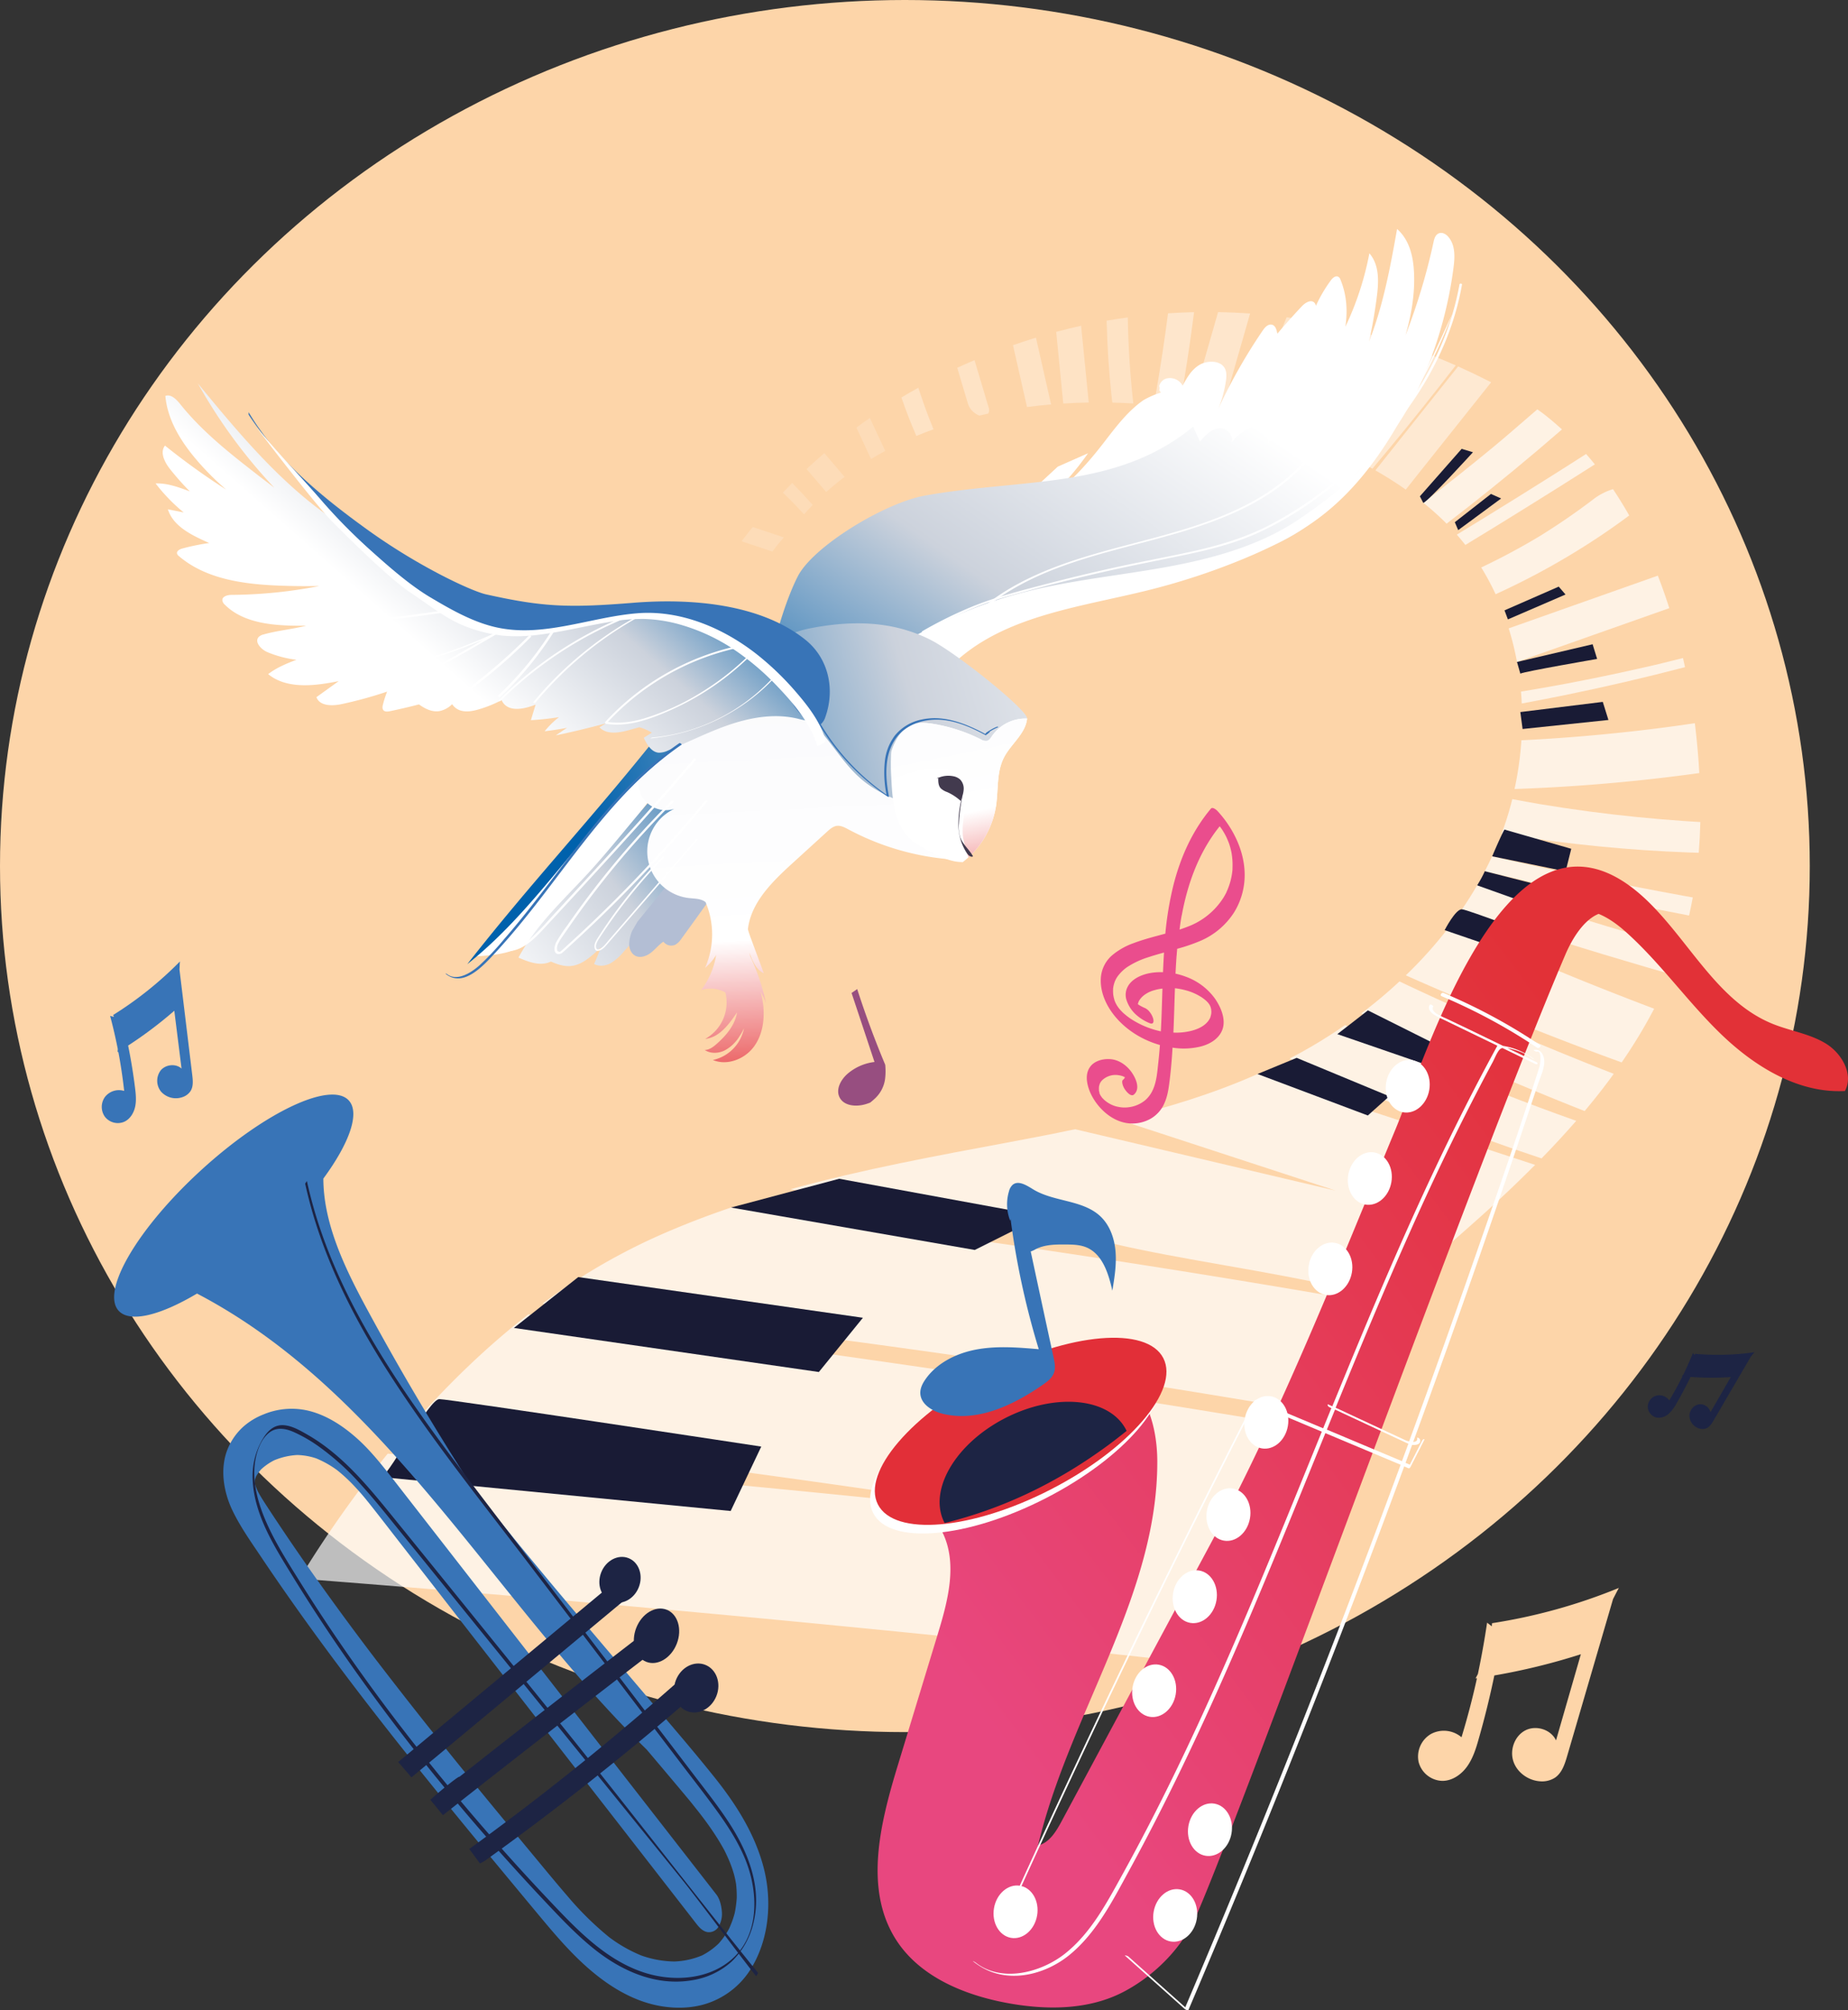 <?xml version="1.0" encoding="UTF-8"?> <svg xmlns="http://www.w3.org/2000/svg" xmlns:xlink="http://www.w3.org/1999/xlink" viewBox="0 0 966.9 1051.4"><rect x="0" y="0" width="966.9" height="1051.4" fill="#333333" stroke="none"/> <defs> <style>.cls-1{fill:#fdd5a9;}.cls-2{opacity:0.68;}.cls-3,.cls-4,.cls-5,.cls-6,.cls-7{fill:#fff;}.cls-4{opacity:0.7;}.cls-5{opacity:0.6;}.cls-6{opacity:0.47;}.cls-7{opacity:0.26;}.cls-8{fill:#191b35;}.cls-9{fill:url(#linear-gradient);}.cls-10{fill:url(#linear-gradient-2);}.cls-11{fill:#b3bed4;}.cls-12{fill:url(#linear-gradient-3);}.cls-13{fill:url(#linear-gradient-4);}.cls-14{fill:url(#linear-gradient-5);}.cls-15{fill:url(#linear-gradient-6);}.cls-16{fill:#3874b7;}.cls-17{fill:#423a4e;}.cls-18{fill:#1d2444;}.cls-19{fill:url(#linear-gradient-7);}.cls-20{fill:#e22f38;}.cls-21{fill:#ea4d8d;}.cls-22{fill:#974e80;}</style> <linearGradient id="linear-gradient" x1="433.98" y1="447.8" x2="641.69" y2="223.47" gradientTransform="translate(-49.17 64.98) rotate(-8.13)" gradientUnits="userSpaceOnUse"> <stop offset="0" stop-color="#0061ac"></stop> <stop offset="0.52" stop-color="#ccd2dc"></stop> <stop offset="1" stop-color="#fff"></stop> </linearGradient> <linearGradient id="linear-gradient-2" x1="391.75" y1="401.94" x2="238.04" y2="490.57" xlink:href="#linear-gradient"></linearGradient> <linearGradient id="linear-gradient-3" x1="401.7" y1="550.47" x2="419.7" y2="353.84" gradientTransform="translate(-49.17 64.98) rotate(-8.13)" gradientUnits="userSpaceOnUse"> <stop offset="0" stop-color="#ec6a6b"></stop> <stop offset="0.32" stop-color="#fff"></stop> <stop offset="1" stop-color="#fafafc"></stop> </linearGradient> <linearGradient id="linear-gradient-4" x1="300.26" y1="406.06" x2="645.05" y2="358.98" xlink:href="#linear-gradient"></linearGradient> <linearGradient id="linear-gradient-5" x1="504.21" y1="483" x2="495.21" y2="332.07" gradientTransform="translate(-49.17 64.98) rotate(-8.13)" gradientUnits="userSpaceOnUse"> <stop offset="0" stop-color="#ec6a6b"></stop> <stop offset="0.32" stop-color="#fff"></stop> <stop offset="1" stop-color="#fafafc"></stop> </linearGradient> <linearGradient id="linear-gradient-6" x1="344.36" y1="204.88" x2="225.96" y2="305.97" xlink:href="#linear-gradient"></linearGradient> <linearGradient id="linear-gradient-7" x1="883.86" y1="611.07" x2="508.66" y2="891.14" gradientUnits="userSpaceOnUse"> <stop offset="0" stop-color="#e23137"></stop> <stop offset="1" stop-color="#e8477f"></stop> </linearGradient> </defs> <g id="Слой_2" data-name="Слой 2"> <g id="Layer_12" data-name="Layer 12"> <ellipse class="cls-1" cx="473.45" cy="452.94" rx="473.45" ry="452.94"></ellipse> </g> <g id="муз"> <g id="Layer_121" data-name="Layer 121"> <g class="cls-2"> <path class="cls-3" d="M632.39,851c6.2-37.75,20.87-73.75,41.39-106q-43-7.17-86-13.95-130.39-20.52-261.35-37.34-25-3.22-50.07-6.28c-22.82,17.73-43.63,38.14-62.75,60.11q108.57,12.75,216.81,28,60.69,8.56,121.27,17.94l-1.61-.17q-140.69-15.12-281.64-27.47-32.79-2.88-65.58-5.59a596.48,596.48,0,0,0-46.14,65.35q133.88,10.41,267.56,23.27,102.87,9.92,205.6,21.31Q630.82,860.58,632.39,851Z"></path> <path class="cls-3" d="M803.21,609.22l-65.37-21.38L658,561.7c-23.36,10.36-47.91,17.82-72.83,23.84l18.41,6,92.36,30.2,2.87.94-89.14-21-47.17-11.1c-11.13,2.35-22.29,4.5-33.4,6.58-38.67,7.23-77.64,14.32-115.59,24.82,72.6,11.58,147.76,23.5,167.46,28.13,37.82,8.9,82.46,14.5,120.28,23.4L727,679.65c.63-.62,1.24-1.26,1.87-1.88,17.93-17.68,37.55-33.55,55.94-50.75Q794.18,618.29,803.21,609.22Z"></path> <path class="cls-3" d="M682.28,732.37a404.34,404.34,0,0,1,41.89-49.83q-17.13-3-34.27-5.95-60.49-10.32-121.18-19.52-61-9.26-122.13-17.36-32-4.25-64.11-8.18c-13.69,4.64-27.2,9.88-40.45,15.88a323.18,323.18,0,0,0-58.17,34.37q19,2.06,38.09,4.21,16.32,1.86,32.62,3.8,85.31,10.28,170.3,22.75Q602.11,723.88,679,737,680.65,734.7,682.28,732.37Z"></path> <path class="cls-3" d="M798.29,542.87Q767.9,530,738,516c-1.93-.9-3.84-1.82-5.77-2.73a253.66,253.66,0,0,1-20,16.76q15.12,7.25,30.38,14.22,24.13,11,48.57,21.32,18.87,8,37.92,15.5,8-9.48,15.24-19.47Q821.16,552.56,798.29,542.87Z"></path> <path class="cls-3" d="M785.31,571.5q-27-10.57-53.4-22.38-14.16-6.32-28.15-13c-5.78,4-11.7,7.77-17.71,11.27q-5.58,3.26-11.3,6.22c3,1.38,6,2.77,9,4.13q26.38,12,53.28,22.68t54.25,20.24q7.62,2.64,15.27,5.18,9.36-9.58,18.16-19.65Q804.88,579.17,785.31,571.5Z"></path> <path class="cls-3" d="M837.17,516.58Q813.46,507.15,790,497q-15.43-6.66-30.72-13.63a227.74,227.74,0,0,1-23.74,26.73q5.07,2.25,10.17,4.48,23.49,10.24,47.28,19.82t47.61,18.36l7.88,2.88a269.73,269.73,0,0,0,17-28.08Q851.31,522.19,837.17,516.58Z"></path> <path class="cls-3" d="M863.11,491q-22.08-6.37-44-13.17t-43.56-13.92l-2.7-.9q-3.71,6.41-7.9,12.54l8.64,2.91q21.7,7.21,43.53,14t44,13.27q6.46,1.89,12.94,3.73,2.85-6.87,5.1-13.91C873.79,494.07,868.44,492.56,863.11,491Z"></path> <path class="cls-3" d="M833.87,459.41q-23.7-4.83-47.28-10.2l-5.91-1.36c-1.21,2.63-2.47,5.23-3.8,7.79q12.43,3,24.89,5.89Q825.58,467,849.48,472q17.12,3.55,34.27,6.81,1.08-4.71,1.93-9.46l-4.09-.73Q857.68,464.27,833.87,459.41Z"></path> <path class="cls-3" d="M881.73,429.43q-25.08-1.71-50-5-13.14-1.73-26.23-3.91-7.14-1.23-14.25-2.58c-.24.94-.47,1.89-.72,2.83q-2.07,7.75-4.87,15.23l4,.65q23.35,3.69,46.89,6t46.94,3.18c1.77.07,3.54.11,5.32.16q.64-8,.83-16.07C887,429.75,884.34,429.61,881.73,429.43Z"></path> <path class="cls-3" d="M886.75,378.21l-6.72,1q-21.35,3-42.82,5-20.55,1.94-41.19,2.95a174.56,174.56,0,0,1-3.59,25.49q32.24-1.11,64.33-4.43,16.2-1.69,32.34-3.91c-.37-6.64-.92-13.29-1.63-19.9C887.19,381.91,887,380,886.75,378.21Z"></path> <path class="cls-3" d="M868.87,347.06l-3.19.75q-4.41,1-8.84,2-8.85,2-17.73,3.84t-17.59,3.51l-1.29.25-4.67.86c-3,.55-5.95,1.08-8.93,1.6q-5.42.94-10.83,1.83.26,3.11.4,6.23,11.28-2.08,22.52-4.38,31.63-6.45,62.91-14.63c-.35-1.59-.7-3.18-1.07-4.77q-4.89,1.23-9.8,2.43Z"></path> <path class="cls-3" d="M793.71,346.2l36.95-13.05,42.74-15.09c-1.87-5.86-3.84-11.49-6-17l-43.8,15.47-34.23,12.1A150.46,150.46,0,0,1,793.71,346.2Z"></path> <path class="cls-3" d="M806,280.15a347.57,347.57,0,0,1-31,16.63,134,134,0,0,1,7.52,14,386.12,386.12,0,0,0,56-31.31q7.08-4.77,13.92-9.89c-.68-1.18-1.37-2.37-2.07-3.56-2.09-3.52-4.21-6.9-6.41-10.19a32.1,32.1,0,0,0-9.64,4.79Q820.64,271.07,806,280.15Z"></path> <path class="cls-3" d="M797.63,266q18.48-11.46,36.82-23.13c-1.48-1.84-3-3.66-4.58-5.44l-9.09,5.8-3.51,2.22-1.84,1.17-.3.19-7.23,4.55q-7.49,4.7-15,9.38Q778,270,763.11,279.08l-.88.54q2.31,2.64,4.47,5.38Q782.21,275.6,797.63,266Z"></path> <path class="cls-3" d="M781.19,233.9q-18,14.86-36.52,29c3.85,3.12,7.57,6.41,11.12,9.87.37.37.72.74,1.08,1.11q5.75-4.4,11.42-8.85,24.81-19.48,48.64-40.17l.32-.28c-1.85-1.68-3.75-3.34-5.73-5-1-.85-2.06-1.69-3.11-2.52l-.22-.18-1.62-1.21c-.73-.54-1.47-1.07-2.21-1.59q-6.74,5.88-13.54,11.68C787.63,228.53,784.41,231.22,781.19,233.9Z"></path> <path class="cls-4" d="M719.63,246q8.21,4.65,15.89,10.05l8.73-11,29.64-37.21,6.3-7.91q-8.54-4.35-17.28-8.3l-24.24,30.43Z"></path> <path class="cls-4" d="M701.07,236.58c5.79,2.61,11.48,5.45,17,8.53q4.32-5.13,8.62-10.31,17.44-21.06,34.19-42.7l.77-1c-3.89-1.72-7.8-3.38-11.75-4.95-2.15-.86-4.31-1.68-6.47-2.49q-9.26,12-18.71,23.93Q713.07,222.23,701.07,236.58Z"></path> <path class="cls-5" d="M676.68,227.09q9,3,17.78,6.64l6.86-9.91,27.09-39.14,3.52-5.09q-9.2-3.06-18.52-5.56l-17.16,24.79Q686.47,213,676.68,227.09Z"></path> <path class="cls-5" d="M668.45,224.47l5.75-13.95q8.56-20.79,17.14-41.59-9-1.76-18.15-3l-9.62,23.34Q657.3,204.52,651,219.75C656.83,221.15,662.66,222.72,668.45,224.47Z"></path> <path class="cls-5" d="M651.58,172.63c.83-2.89,1.65-5.77,2.48-8.65q-8.34-.6-16.74-.75-7.3,25.47-14.63,50.94,8.12,1.25,16.13,2.87Q645.21,194.84,651.58,172.63Z"></path> <path class="cls-5" d="M611.13,163.87q-2.75,21.27-6.43,42.42c-.33,1.85-.67,3.69-1,5.54q6.69.63,13.35,1.53,4.5-24.95,7.7-50.1Q618,163.41,611.13,163.87Z"></path> <path class="cls-6" d="M579,167.71q.47,19.62,2.54,39.16c.13,1.23.29,2.46.43,3.69,3.68.08,7.35.24,11,.45q-2.52-22.42-2.89-45Q584.59,166.75,579,167.71Z"></path> <path class="cls-6" d="M552.61,173.55l3.63,36.83.07.67q6.66-.42,13.34-.54l-4-40.16Q559.14,171.81,552.61,173.55Z"></path> <path class="cls-6" d="M530,180.51q3.3,14.6,6.62,29.2l.72,3.17q6.28-.82,12.61-1.37l-7.93-34.93Q536,178.43,530,180.51Z"></path> <path class="cls-6" d="M509.88,188.34q-4.54,1.95-9.05,4l5.58,18.68a9.5,9.5,0,0,0,2.59,4.16,10,10,0,0,0,3.45,2.18l.79-.19q1.9-.44,3.81-.84a3.84,3.84,0,0,0,.29-3Z"></path> <path class="cls-6" d="M480.66,203.29c-.05-.18-.11-.35-.16-.53q-4.49,2.49-8.87,5.13,3.47,10.1,7.72,19.91l.1.21q4.44-1.86,9-3.5-3.74-9-6.79-18.22C481.3,205.29,481,204.29,480.66,203.29Z"></path> <path class="cls-7" d="M448.07,223.63l7.68,16.42c2.43-1.47,4.91-2.89,7.41-4.24q-4-8.62-8.05-17.23Q451.54,221.05,448.07,223.63Z"></path> <path class="cls-7" d="M422,245.31l10.28,12q4.65-4.14,9.61-7.91L431.3,237Q426.57,241.05,422,245.31Z"></path> <path class="cls-7" d="M409.62,257.62c3,2.89,5.91,5.84,8.75,8.87.73.78,1.46,1.56,2.18,2.36l.12.12q2.24-2.49,4.56-4.88Q420,258.2,414.5,252.6C412.85,254.26,411.23,255.93,409.62,257.62Z"></path> <path class="cls-7" d="M388,283.07l16.11,5.39q2.81-3.82,6-7.39l-16.26-5.44Q390.88,279.29,388,283.07Z"></path> </g> </g> <g id="Layer_118" data-name="Layer 118"> <path class="cls-8" d="M199.72,772.51c5.32-3.55,24.82-40.78,30.14-40.78S398.3,756.55,398.3,756.55l-16,33.69Z"></path> <polygon class="cls-8" points="268.87 694.5 302.55 667.9 451.49 689.18 428.44 717.55 268.87 694.5"></polygon> <polygon class="cls-8" points="382.48 631.53 439.08 616.48 545.46 635.99 510 653.72 382.48 631.53"></polygon> <polygon class="cls-8" points="657.95 561.7 678.44 553.25 726.9 573.34 715.67 583.39 657.95 561.7"></polygon> <path class="cls-8" d="M699.71,540.84c2.37-1.78,16-12.42,16-12.42l43.73,21.87-8.27,8.28Z"></path> <path class="cls-8" d="M755.86,486.46s5.73-11.17,9.07-10.9,41.75,15,41.75,15L799,501.24Z"></path> <path class="cls-8" d="M776.88,455.64a61.61,61.61,0,0,1-4,7.38L812,477l4.73-11.23Z"></path> <path class="cls-8" d="M787.18,433.86a17,17,0,0,0-1,1.83c-2,4-5.45,12.16-5.45,12.16l38.42,7.88,2.95-11.82"></path> <polygon class="cls-8" points="796.64 381.26 841.55 376.54 838.6 367.08 795.46 372.4 796.64 381.26"></polygon> <path class="cls-8" d="M795.46,352.3c2.36-1.18,40.18-7.68,40.18-7.68l-2.36-7.68-39.57,9.26Z"></path> <polygon class="cls-8" points="788.95 323.94 819.1 310.93 815.55 306.8 787.18 319.21 788.95 323.94"></polygon> <polygon class="cls-8" points="762.95 277.25 785.41 260.7 780.09 258.33 761.18 273.11 762.95 277.25"></polygon> <path class="cls-8" d="M744.67,263c2.32-.48,26-26.48,26-26.48l-5.91-1.78-21.86,24.83Z"></path> </g> <g id="Layer_116" data-name="Layer 116"> <path class="cls-3" d="M757.73,123.81c-1.08-1.25-2.8-2.36-4.55-1.89-2,.53-2.69,2.66-3.08,4.45a325.15,325.15,0,0,1-14.72,49c3.12-10.87,5-21.89,4.44-33-.39-8.23-2.37-16.89-8.85-22.62-3.52,19.79-7.22,40-14.69,58.93,1.7-7.56,3-15.2,4-22.77,1.07-8.11,1.67-17.07-3.8-23.44a157.45,157.45,0,0,1-12.56,38.42c1.24-8.37.71-16.68-2.54-24.57a2.66,2.66,0,0,0-1.35-1.67c-1.33-.52-2.73.69-3.57,1.79A73.72,73.72,0,0,0,688.48,160a2.89,2.89,0,0,0-1.11-2c-1.91-1.35-4.67.52-6.29,2.24q-6.57,7-12.74,14.27c-.1-.44-.2-.89-.31-1.34-.35-1.4-1-3-2.56-3.37-2-.43-3.62,1.36-4.69,2.91a284.25,284.25,0,0,0-23.29,41,63.22,63.22,0,0,0,4-15c.27-2.24.33-4.64-.94-6.55-2.46-3.73-9-3.76-13.13-1.23s-6.48,6.75-8.63,10.78a7.62,7.62,0,0,0-8.48-3.76,5.53,5.53,0,0,0-3.82,4,2.93,2.93,0,0,1,.07,2,3.26,3.26,0,0,0,.88,1.36,43.53,43.53,0,0,0-9.21,4c-8.37,5.82-14.75,14.47-20.92,22.45-7.61,9.84-15.7,18.83-25.42,26.67a155.17,155.17,0,0,1-42.72,24.37c7.33,2.42,14.76,4.61,22.3,6.52,25.23,6.4,54.45,9.37,77-3.74.49-.28.95-.58,1.43-.88l-.51,1,2.4-2.18a79.09,79.09,0,0,0,17.16-16.29l.67-.68a95.85,95.85,0,0,0,9.31-4.61l-2.08,2.4-13,17.51a105.47,105.47,0,0,0,20.59-11.51l-.36,2q-11.24,5.12-22,11.09c-2.09,1.16-4.41,2.71-4.52,4.86-.16,3.14,4.25,4.54,7.78,4.74,17,1,34.16-5,48.38-13.86s25.91-20.59,37-32.48c8.12-8.7,16-17.61,22.4-27.37a149,149,0,0,0,12-23A213.32,213.32,0,0,0,760.5,140C761.22,134.39,761.54,128.2,757.73,123.81Z"></path> <path class="cls-3" d="M549.67,259.89a153.9,153.9,0,0,0,19.61-22.84l-15.84,7-11.11,10.28-3,2.76c-7.24,6.7-14.55,13.46-23.1,18.37a130,130,0,0,1-15.12,7.08l-14.45,6c3,1.48,6.11,2.89,9.2,4.27C516.12,286.88,534.71,274,549.67,259.89Z"></path> <path class="cls-9" d="M402.41,347.47s5.81-27.84,14.93-45.9c8-15.84,45.59-38.63,66.68-42.4,51.08-9.12,100.17-3,140.24-36l3.58,7.75c2.83-3.27,6.16-6.79,10.48-7s8.35,5.57,5.19,8.51a31.58,31.58,0,0,1,19-11.87l.73,11.22a40.43,40.43,0,0,1,14.51-7.75l-1.85,11.32c2.84-6.33,12-5.47,18.69-3.83s16.17,1.55,18-5.14c.15,31.07-29.39,54.65-59.16,63.55s-61.81,8.25-91.4,17.71c-26,8.33-49,24.08-73.7,35.66s-53.66,18.91-79.23,9.3"></path> <path class="cls-3" d="M450.38,354.07c7.16-8.36,16.6-14.75,26.35-20.35a238.12,238.12,0,0,1,59.55-24.13c24.18-6.17,49.19-8.55,73.76-13s49.31-11.27,69.68-25.07c8.55-5.78,19.23-13.57,26.56-20.67,22.8-22.07,42.8-57.74,53.58-86.61-18.46,39.51-36.26,83.66-73.48,109.3-11.34,7.81-23.93,13.88-36.8,19.16a354.61,354.61,0,0,1-48.93,16c-34.17,8.49-71.72,12.85-98.1,35.06-8.3,7-16.05,16-27,17.61-9.27,1.39-23.63,5.33-27.19-2.71"></path> <path class="cls-3" d="M338.44,398.09c-14.94,9.55-24.43,25.39-36.1,38.74-3.35,3.82-6.89,7.46-10.27,11.26-3.18,3.58-6.21,7.3-9.24,11l-8.69,10.68-24.76,30.39c7.8-.54,15.85-1.14,22.78-4.76,5.34-2.79,9.65-7.19,13.77-11.58,25.05-26.72,47-56.11,69-85.43,1-1.35,2-3.26,1-4.57-.75-.93-2.14-1-3.32-.79a16.94,16.94,0,0,0-8.65,4"></path> <path class="cls-10" d="M378.76,417c-2.78-.15-5.1,2-7.05,4l-4.78,4.88q4.67-9.13,8.56-18.65L367,418.46q-5.83,5.52-11.59,11.11c1.47-1.86,2.95-3.72,4.42-5.59,4.23-5.36,8.7-11.65,7.5-18.37a6.78,6.78,0,0,0-2.09-4.07,3.61,3.61,0,0,0-4.31-.37h-4.43c-17.68,17.25-32.19,37.46-48.91,55.65-12.91,14-27.35,27.15-36.32,44,5,2.16,10.63,4.35,15.78,2.55a11.24,11.24,0,0,0,1.18-.49c3.38,1.47,6.9,2.68,10.52,2.33,5.07-.5,9.3-3.95,13.08-7.36.87-.79,1.72-1.6,2.58-2.39-1.1,2.92-2.28,5.82-3.56,8.67,2.61,1.49,6,1.05,8.65-.38a26.71,26.71,0,0,0,6.76-5.94c20.54-22.7,40.64-46.71,51.78-75.23C378.7,420.78,379.37,418.79,378.76,417Z"></path> <path class="cls-11" d="M330.73,486.88a20.2,20.2,0,0,0-1.55,7c.05,2.39,1.14,4.92,3.27,6,2.59,1.33,5.81.17,8.11-1.61s4.11-4.17,6.54-5.77a5.14,5.14,0,0,0,6.45,1.47,10.07,10.07,0,0,0,3-3.06c14.4-19.82,28.86-39.71,40.39-61.32,2.83-5.31,5.53-10.88,6.07-16.87.12-1.28,0-2.82-1.09-3.49a3.53,3.53,0,0,0-2.73-.08c-8.21,2.26-14.1,9.24-19.46,15.86l-46.17,57"></path> <path class="cls-12" d="M498.27,387.14c-7.68-18-23.28-31.66-40.65-40.64-5.12-2.65-10.53-5-16.26-5.54-6.09-.6-12.18.8-18.07,2.45a212.47,212.47,0,0,0-64.38,30.38c-10.28,7.18-20.55,16.37-23.11,28.51A14.4,14.4,0,0,0,352.86,423a24.56,24.56,0,0,0,7.54,46.67c3,.35,6.21.23,8.58,2l.2.17a43.23,43.23,0,0,1-.29,34.37,26.84,26.84,0,0,0,5.81-6.76,41.34,41.34,0,0,1-7.82,18.32,16.2,16.2,0,0,1,12.66,1.28A21.82,21.82,0,0,1,369,543.32c6.85-.65,11.73-6.74,15.63-12.41l1-1.41c-.06.34-.11.68-.19,1-1.36,6.2-5.74,11.29-10.5,15.48-1.79,1.58-3.86,3.14-6.23,3.15,3,2,7.1,1.84,10.37.28a20.14,20.14,0,0,0,7.78-7.36,35.47,35.47,0,0,0,2.42-4.29A21.23,21.23,0,0,1,373,554.38c7.36,3.08,16.37-.36,21.23-6.69s6-14.88,5-22.79a54.61,54.61,0,0,0-1.24-6.16,29,29,0,0,1,2.78,5.85,112.63,112.63,0,0,0-8.23-24.43c-.15-.64-.3-1.29-.44-1.93.17.43.32.86.49,1.29,1.48,3.76,3.37,7.82,7.06,9.49q-3.3-8.89-6.59-17.77c-.63-1.7-1.26-3.46-1.75-5.24,1.59-14,12.73-24.88,23.19-34.42l18.33-16.7c1.42-1.29,3-2.64,4.84-2.94,2.18-.34,4.28.79,6.22,1.83a136.29,136.29,0,0,0,59.16,16C504.86,428.67,506.58,406.59,498.27,387.14Z"></path> <path class="cls-13" d="M244.44,504.3c33.72-43,62.29-73,96.52-115.6,18.41-22.91,56.15-54.87,82.69-60.06,21.74-4.25,42.85-4.08,62.71,5.73,14,6.92,51.75,37.38,51,41.43-1,5.67-6.31,7.49-10.62,11.32-8.47,7.54-17.41,15.34-28.42,18.05A14.27,14.27,0,0,0,493.2,407c-2.75,2-3.27,6.06-2.12,9.25s3.61,5.73,6,8.15c-1.13,1.72-3.71,1.39-5.7.85-14.52-3.91-29.57-8.11-40.95-17.95-6.09-5.28-10.81-11.92-15.75-18.3-6.82-8.81-14.15-17.21-21.48-25.6a13.16,13.16,0,0,0-4.49-3.79,10.71,10.71,0,0,0-6.2-.26c-8.11,1.57-15.11,6.47-21.82,11.29-16.3,11.71-32.48,23.7-47,37.57-31.64,30.25-54.89,68.95-89.25,96.07"></path> <path class="cls-3" d="M503.68,450.84c-6,.11-11.7-2.73-17.08-5.51-3.82-2-7.7-4-10.78-7-7.86-7.64-8.89-19.7-9.43-30.65-.28-5.6-.55-11.33,1-16.73s5.25-10.51,10.6-12.21c3.36-1.07,7-.71,10.47-.14a87,87,0,0,1,24.75,8.08,4.72,4.72,0,0,0,3.28.76c1.15-.32,1.84-1.45,2.5-2.45a21.28,21.28,0,0,1,18.4-9.19c-.8,8-8.52,13.31-12.15,20.47-3.88,7.64-2.83,16.73-4.1,25.2a46,46,0,0,1-18.28,30.06"></path> <path class="cls-14" d="M519,385c-.66,1-1.35,2.13-2.5,2.45a4.72,4.72,0,0,1-3.28-.76,87,87,0,0,0-24.75-8.08c-3.47-.57-7.11-.93-10.47.14-5.35,1.7-10.05,8.69-11.6,14.09-.59,2.08.17,12.7,0,14.85,11.67-4.53,31.5-11.58,37.3,1.5,4.13,9.33-1.53,19.75.36,29.67a57.52,57.52,0,0,0,2.67,9.51,46.07,46.07,0,0,0,14.41-26.89c1.27-8.47.22-17.56,4.1-25.2,3.63-7.16,11.35-12.48,12.15-20.47A21.28,21.28,0,0,0,519,385Z"></path> <path class="cls-15" d="M428.13,368.92c-3.2-8.5-8-17-15.66-21.7,1.33-1,2.66-2,4-3a23.8,23.8,0,0,0-9.89-5.25,6.93,6.93,0,0,0,.63-2.78c0-5.22-5.95-8.25-11.11-9a40.16,40.16,0,0,0-13.08.31c-1.16-2.06-3.77-3.16-6.16-3.79a52.18,52.18,0,0,0-22.38-.89,189.37,189.37,0,0,0-51.92-5.12,31.94,31.94,0,0,0-18.84,1.73,6.23,6.23,0,0,0-2.81-1.27,24.28,24.28,0,0,0-11,.19c-3.65-3-9.65-2.38-14.48-1-1.86.53-3.72,1.12-5.55,1.76-.91-3.5-3.68-6.59-7.24-6.74l-4.55.1-1.62,1.16a9.52,9.52,0,0,0-5.2-6.1,16,16,0,0,0-4.91-1.3,10.85,10.85,0,0,0-2.83-5.13,25.18,25.18,0,0,0-11.1-7.08c-8.86-6.17-18.83-10.7-28.18-16.15-32.39-18.85-56.91-48.41-80.72-77.34a274.89,274.89,0,0,0,40,54.54c-2.64-2-5.25-4-7.85-6-14.79-11.48-29.72-23.11-41.4-37.74-2-2.48-4.77-5.34-7.76-4.28,1.17,13.25,8.86,25,17.65,35a146,146,0,0,0,14.15,14,364.86,364.86,0,0,1-32-23c-2.83,3.62-.11,8.83,2.75,12.42A145.64,145.64,0,0,0,99.31,257l-1-.39c-5.45-2-11.09-4-16.9-3.77A92.12,92.12,0,0,0,96.1,268l-8.26-1.63c2.67,8.53,11.65,13.12,19.8,16.8l1.83.82a117.06,117.06,0,0,0-14.12,2.89c-1.35.37-3,1.26-2.72,2.63a2.64,2.64,0,0,0,1.05,1.4c14.17,12.05,33.95,14.65,52.54,15.37,7,.27,13.92.32,20.88.2a247.87,247.87,0,0,1-45.87,4.64c-2.12,0-5,.73-4.9,2.85a3.71,3.71,0,0,0,1.31,2.28c8.08,8.11,20.31,10.29,31.75,10.84,3.61.17,7.23.2,10.85.13-7.32,1.89-14.93,2.51-22.2,4.56a5.58,5.58,0,0,0-2.61,1.28c-2.53,2.6,1.14,6.59,4.47,8a57.66,57.66,0,0,0,15.18,4c-5.21,2-10.38,4.11-14.77,7.5,8.35,6.87,20.4,6.47,31.06,4.73,2-.32,3.9-.68,5.85-1.07l-11.66,8.39c1.71,4.78,8.43,4.68,13.38,3.59a214,214,0,0,0,23.6-6.49,57.32,57.32,0,0,0-2.15,6.65c-.28,1.06-.48,2.33.27,3.14s2.15.69,3.29.46q7.68-1.59,15.27-3.56c3.24,2.32,6.82,4.11,10.65,3.51a13,13,0,0,0,6.7-3.63,8.1,8.1,0,0,0,4.39,3.31c3.09.94,6.43.3,9.53-.59a64.88,64.88,0,0,0,11.95-4.84,7.31,7.31,0,0,0,.74,1.33c3.57,5,11.32,3.31,17.07,1q-1.25,4.07-2.47,8.15a141.4,141.4,0,0,0,14.7-1.58,44,44,0,0,0-7.5,7.37c3.92-.44,7.83-1.05,11.71-1.79-2,1.3-3.92,2.62-5.86,3.95Q304,381.83,317,378.31l-3.33,2.07c3.82,4.05,10.42,2.86,15.78,1.37l5.05-1.41a25.57,25.57,0,0,1,6.55,2.83l-4.23,2.69c1.65,3.51,4,7.5,7.85,7.8a10.84,10.84,0,0,0,4.83-1.14c11.1-4.57,21.82-10.12,33.23-13.87s23.81-5.62,35.43-2.59c3.76,1,9,1.85,10.5-1.72C429.39,372.63,428.78,370.66,428.13,368.92Z"></path> <path class="cls-16" d="M130.1,215.59c17.11,29.14,62.15,71.61,71.63,79.69,37.81,32.25,60.08,43.85,120.82,28.21,32.22-8.29,78.63,21.65,92.43,44.85,2.63,4.42,10.9,13.61,14.73,10.19a8.47,8.47,0,0,0,2.14-3.59c5.18-14.61,1.61-30.69-10.5-40.38-23.65-18.91-60-21.73-90.18-19.29-33.88,2.74-47.3,2.17-76.86-4.42-7.38-1.64-34.94-14.23-62.45-34.09-25.48-18.4-45.87-35.88-61.8-59.91"></path> <path class="cls-16" d="M419,359.14a120.68,120.68,0,0,0,45.26,57.38c.07.05.91.47.85.13-1.8-9.38-2.51-20.16,2.48-28.73,5.74-9.88,17.84-12.88,28.5-11,6.87,1.22,13.28,4.18,19.39,7.46.67.37.9,0,.22-.41-10.2-5.48-21.82-10.23-33.58-7.63a24.19,24.19,0,0,0-13.81,8.21,27,27,0,0,0-5.35,13.63,57.41,57.41,0,0,0,1,18l.84.13a119.87,119.87,0,0,1-37.93-42,117.86,117.86,0,0,1-6.68-14.65c-.14-.36-1.25-.7-1.17-.5Z"></path> <path class="cls-16" d="M516.88,383a2.44,2.44,0,0,0-.82.56l-.29.29-.13.12,0,0a.68.68,0,0,1,.27-.15l.49-.11h0l.33,0c.08.05,0,.09,0,.05s0-.12.07-.14c.1-.18.21-.36.32-.53l-.14.14a25.23,25.23,0,0,1,4.86-2.73c.12-.05.53-.21.37-.39s-.67,0-.82.06a23.18,23.18,0,0,0-3,1.5q-.72.42-1.41.87l-.69.45a2,2,0,0,0-.33.25,1.57,1.57,0,0,0-.2.3c-.07.11-.32.41-.26.57s.57.08.7,0a1.67,1.67,0,0,0,.49-.22,5.33,5.33,0,0,0,.49-.46l.26-.24h0l.06,0c.11-.1-.07,0-.12.05.12,0,.52-.21.37-.39s-.67,0-.82.06Z"></path> <path class="cls-3" d="M173.53,272.5c8.75,8.87,30.6,30.42,41,37.27,10.06,6.64,19.47,14.55,30.87,18.51a78,78,0,0,0,17.42,4.14,84,84,0,0,0,18.07-.33c12.8-1.47,25.29-4.71,38-6.8a93.47,93.47,0,0,1,18.43-1.58,77.84,77.84,0,0,1,16.7,2.44,100.11,100.11,0,0,1,31.13,14.31,136.54,136.54,0,0,1,22.13,19.1c7,7.32,13.75,15.41,18.1,24.61a39.34,39.34,0,0,1,2.26,5.93c.09.32,4.66-1.76,4.31-3-2.66-9.39-9-17.66-15.28-24.94a148.89,148.89,0,0,0-20.55-19.85c-17.55-13.82-40-23.4-62.72-21.57-24.83,2-49.67,13.13-74.73,7.12-11.89-2.86-23-9.22-33.48-15.44s-21.36-15.72-30.45-23.86a291.45,291.45,0,0,1-26.69-27c-9.15-10.56-17.65-19.36-26.8-29.92l-6.73-7.77C133.84,223.19,164.25,263.08,173.53,272.5Z"></path> <path class="cls-16" d="M355.57,388.58c-19.05,13-34.64,30.2-48.93,48.15s-27.67,37-42.89,54.46a144.88,144.88,0,0,1-13,13.78c-4.07,3.58-11.56,8.55-16.86,4.48-.38-.29-1.18-.51-.46.05,9.29,7.13,19.72-4.79,25.53-11,8.09-8.71,15.59-17.95,22.88-27.33,14.63-18.84,28.47-38.39,44.86-55.77a184.25,184.25,0,0,1,30-26c.07-.05-.8-.94-1.08-.75Z"></path> <path class="cls-17" d="M490.07,407.23c.29-.16.59-.29.89-.43,0-.11,0-.23,0-.34Z"></path> <path class="cls-17" d="M503.48,416.82l0-.31a14.21,14.21,0,0,0,.71-3.34,6.91,6.91,0,0,0-1.79-5.46,7.38,7.38,0,0,0-3.77-1.77,13.24,13.24,0,0,0-7.71.86c-.06,2,0,4.13,1.36,5.56a9.58,9.58,0,0,0,3.24,1.87,26.27,26.27,0,0,1,7.12,4.65c.24-.64.48-1.29.7-1.94a53.68,53.68,0,0,0-1.88,14.68A27.11,27.11,0,0,0,506,446.37c.72,1,2,2.11,3.11,1.51-1.89-3.51-5.3-6.13-6.67-9.88a18.48,18.48,0,0,1-.73-7.19A91.58,91.58,0,0,1,503.48,416.82Z"></path> <path class="cls-3" d="M483.43,330.82a192.26,192.26,0,0,1,17.33-9c5.5-2.56,11.11-4.91,16.83-6.92,6.28-2.21,12.73-3.9,19.15-5.64q20.44-5.53,41.12-10.25c13.6-3.1,27.29-5.75,40.95-8.57,13.08-2.7,26.12-5.9,38.38-11.29A177.9,177.9,0,0,0,690,259.79a210.47,210.47,0,0,0,46.15-45.58c12.61-17.25,22.25-36.73,27.18-57.58q.9-3.85,1.6-7.75c.11-.65-1.19-.78-1.31-.12-3.8,21.29-12.58,41.43-24.66,59.31a204.89,204.89,0,0,1-44.76,47.14,194.43,194.43,0,0,1-31.11,20c-12.19,6.14-25.2,10-38.5,13-13.46,3-27,5.43-40.5,8.4s-26.77,6.2-40.05,9.69c-12.7,3.33-25.37,6.65-37.47,11.81a217.59,217.59,0,0,0-22.8,11.3l-1.19.69c-.7.41.31,1.12.86.79Z"></path> <path class="cls-3" d="M160.68,327.69c19.11-.61,38.12-2.78,57.06-5.31q8.1-1.08,16.2-2.22c-.14,0-.56-1-.87-1-18.93,2.63-37.87,5.27-56.94,6.66q-8.15.6-16.31.86c.18,0,.52,1,.86,1Z"></path> <path class="cls-3" d="M179.18,354.45a271.34,271.34,0,0,0,62.93-15.55q8.53-3.24,16.83-7c.77-.35-.32-.68-.77-.47A269.08,269.08,0,0,1,196.91,351q-8.88,1.69-17.86,2.8c-.8.1-.64.79.13.69Z"></path> <path class="cls-3" d="M205.23,362.32q27.84-15,55.14-31c-.13.08-.92-.64-1.22-.46q-27.3,16-55.14,31c.15-.08.9.64,1.22.47Z"></path> <path class="cls-3" d="M237.37,366.92a283.58,283.58,0,0,0,40.38-33.78c.53-.54-.56-1.16-1-.74a283.54,283.54,0,0,1-40.38,33.79c-.61.41.49,1.07,1,.73Z"></path> <path class="cls-3" d="M261.6,364.61a172.19,172.19,0,0,0,28.23-34.24c.19-.29-.88-1-1.05-.77a172.41,172.41,0,0,1-28.23,34.23c-.21.19.77,1,1.05.78Z"></path> <path class="cls-3" d="M280.14,367.5a189.5,189.5,0,0,1,41.22-37.09q6.6-4.37,13.55-8.18c-.13.07-.94-.24-1.26-.07a189.82,189.82,0,0,0-44.23,33.54c-3.69,3.77-7.22,7.71-10.59,11.77.1-.12,1.09.3,1.31,0Z"></path> <path class="cls-3" d="M261.94,366.5a201.33,201.33,0,0,1,47.88-35.11q7.43-3.9,15.15-7.18c.67-.28.52-1.25-.27-.91a203.25,203.25,0,0,0-51.25,31.44q-6.39,5.38-12.33,11.28c-.61.61.32,1,.82.48Z"></path> <path class="cls-3" d="M317.67,378a131.11,131.11,0,0,1,66.78-38.82c.73-.17.71-1.21-.12-1a133.1,133.1,0,0,0-67.64,39.36c-.58.63.52,1,1,.48Z"></path> <path class="cls-3" d="M316.92,378.5c11.49,1.92,23.1-2.33,33.46-6.89a140.92,140.92,0,0,0,42.93-29.36c.63-.62-.26-.78-.72-.32a139.14,139.14,0,0,1-25.75,20.22,125.64,125.64,0,0,1-30.18,13.7c-6.21,1.8-12.69,2.72-19.11,1.64-.45-.07-1.27.9-.63,1Z"></path> <path class="cls-3" d="M340.24,386.19a102.88,102.88,0,0,0,53.65-21.34,99.22,99.22,0,0,0,12.33-11.48c-.09.11-1,.12-1.2.39a98.86,98.86,0,0,1-47.88,29.18,96.91,96.91,0,0,1-15.87,2.78,3.11,3.11,0,0,0-1,.47Z"></path> <path class="cls-3" d="M509.25,323.71c11.9-11.73,26.69-19.87,42.15-25.92,15.8-6.18,32.27-10.26,48.64-14.58s32.88-9,48.28-16.24a123.67,123.67,0,0,0,21.44-12.69,115.52,115.52,0,0,0,19-18.27c5.72-6.77,10.87-14,16-21.24,4.81-6.83,9.6-13.87,12.4-21.8a45.4,45.4,0,0,0,1.63-5.94c.09-.45-1.18-.74-1.27-.3-1.71,8.43-6,15.94-10.78,23-4.9,7.26-10,14.42-15.44,21.3a130,130,0,0,1-18.18,19.19,114,114,0,0,1-21.43,14c-15.34,7.85-31.94,12.82-48.52,17.27-16.12,4.33-32.37,8.22-48.08,13.93-15.32,5.58-30.21,12.93-42.58,23.69q-2.29,2-4.45,4.13c-.33.32.87.77,1.19.46Z"></path> <path class="cls-3" d="M346.69,448.09a252.56,252.56,0,0,0-34.17,42.81c-.84,1.34-1.72,3-1.46,4.65s1.09,2,2.57,1.58c1.87-.55,3.17-2.25,4.39-3.66l4.8-5.54L342.67,465l22.25-25.71c.3-.34-.34-.8-.64-.46l-36.63,42.32-9.07,10.48c-1.42,1.64-3,4-5.1,4.77-1.94.67-1.79-1.73-1.41-2.87a14.44,14.44,0,0,1,1.58-2.95q6.87-10.56,14.68-20.46a274.06,274.06,0,0,1,19-21.57c.31-.32-.33-.78-.64-.46Z"></path> <path class="cls-3" d="M351.3,418.88A470.37,470.37,0,0,0,296.82,484a84.47,84.47,0,0,0-5.71,8.61c-.86,1.65-2,5.74.78,6.35a3.28,3.28,0,0,0,2.74-1.06c1.43-1.21,2.79-2.51,4.17-3.77q4.05-3.7,8.06-7.46,15.7-14.76,30.52-30.44,17-17.93,32.65-37c.46-.56-.79-.86-1.16-.41a727.79,727.79,0,0,1-56.43,61Q305,487,297.29,494c-1.2,1.09-2.37,2.24-3.62,3.28-.56.46-.62.66-1.36.41s-.75-.39-.86-1.17a5.32,5.32,0,0,1,.41-2.61,21.65,21.65,0,0,1,2.35-4q1.47-2.18,3-4.34,11.49-16.69,24.4-32.35,14.52-17.61,30.7-33.74c.58-.58-.53-1.05-1-.62Z"></path> <path class="cls-3" d="M264.81,497.47c8.17.24,14.32-6,19.49-11.52q9.84-10.63,19.67-21.28c13-14.14,26-28.34,38.77-42.72q10.81-12.17,21.42-24.53c.39-.45-.82-.93-1.16-.53Q344.73,418.22,325.82,439t-38,41.37a130.68,130.68,0,0,1-10.5,10.81c-3.57,3.06-7.82,5.61-12.67,5.46-.86,0-.56.84.14.86Z"></path> <path class="cls-16" d="M348,1049.53c8.49,1.11,17.51.41,25.39-3.06a42.63,42.63,0,0,0,19.2-16.33c9.72-15.36,11.51-35.4,7.11-52.81-4.5-17.84-14.41-33.49-25.78-47.71-11.86-14.84-24.35-29.2-36.64-43.68q-16.35-19.26-32.69-38.51-15.82-18.7-31.39-37.6c-1.23-1.49-2.45-3-3.67-4.48l-.63-.77-2-2.5Q262.7,797,258.6,791.9q-6.15-7.65-12.21-15.36-29.07-45.07-54.58-92.3c-11.43-21.16-22.57-44.23-22.63-67.85,13.58-18.47,19.31-34.29,13.32-40.85-9.38-10.27-43.95,6-77.2,36.38s-52.6,63.32-43.22,73.6c5.91,6.47,21.78,2.42,41-9C202.71,728.6,258,836.63,338.34,915q10,11.79,19.91,23.61c.81,1,1.61,1.92,2.41,2.89l1,1.24.13.15c1.57,2,3.13,3.9,4.66,5.89,3.1,4,6.07,8.17,8.78,12.47,1.28,2,2.48,4.1,3.65,6.19.25.5.51,1,.75,1.52.58,1.18,1.13,2.38,1.66,3.6.74,1.72,1.4,3.48,2,5.25.2.65.62,2,.78,2.57.3,1.15.57,2.32.79,3.5.09.45.17.9.25,1.35.1.94.19,1.88.25,2.82s.11,2.1.12,3.15c0,.47,0,.94,0,1.4a64.18,64.18,0,0,1-.82,6.63c-.08.47-.19.94-.28,1.41-.28,1-.58,2.05-.92,3.05a47.94,47.94,0,0,1-2.08,5.16,40.88,40.88,0,0,1-5.34,7.57,36,36,0,0,1-8.8,6.29,41.92,41.92,0,0,1-14.33,3.14,54.12,54.12,0,0,1-17.27-3.1,75.34,75.34,0,0,1-16.88-9.59A163.2,163.2,0,0,1,297,991.74c-7-8.09-13.78-16.41-20.63-24.65s-13.71-16.53-20.53-24.82q-5.22-6.35-10.41-12.69l-.21-.26c-.26-.32-.52-.63-.77-1L241.74,925c-1.69-2.09-3.39-4.17-5.07-6.26q-20.44-25.28-40.23-51.08-19.6-25.71-38.13-52.22-9.27-13.34-18.17-26.93c-1.28-1.95-2.55-3.9-3.75-5.9-.43-.71-.83-1.45-1.24-2.18-.25-.51-.5-1-.73-1.55-.32-.73-.59-1.49-.88-2.24-.09-.37-.17-.74-.25-1.12s0-.46,0-.69,0-.56.09-.83,0-.24.07-.35c.19-.58.41-1.15.65-1.7a22.78,22.78,0,0,1,2.54-3.5,29.87,29.87,0,0,1,6.87-4.75,36.2,36.2,0,0,1,12-2.74,33.68,33.68,0,0,1,9.94,1.76,52.35,52.35,0,0,1,10.87,6.11,85.16,85.16,0,0,1,9.19,8.52c1.46,1.55,2.88,3.14,4.26,4.75.59.69,1.17,1.39,1.74,2.08l-.16-.21.31.39,0,0-.13-.15c1.56,2,.87,1.08.36.43l.94,1.17c6.07,7.62,12,15.37,18,23.06q18.63,23.92,37.27,47.86l74.53,95.72L364.26,1006c1.49,1.91,3.29,4,5.86,4.46a5.77,5.77,0,0,0,5.67-2.56,13.14,13.14,0,0,0,1.91-8c-.23-3.06-1-6.59-2.88-9.07l-75.34-96.75-74.93-96.23q-9.35-12-18.69-24c-6-7.61-12-15.3-19.27-21.75s-15.8-12.06-25.43-14.35a38.2,38.2,0,0,0-23.34,2,35.48,35.48,0,0,0-10.51,6.39,32.22,32.22,0,0,0-8.09,11.42c-4.3,10.21-2.31,22.52,2.33,32.25,4.16,8.71,9.85,16.67,15.21,24.67s10.79,15.86,16.32,23.7c22.31,31.61,46,62.21,70.31,92.32q18.86,23.38,38.07,46.48,9.29,11.22,18.6,22.4c6.06,7.28,12.11,14.59,18.71,21.4C312,1034.46,328.53,1047,348,1049.53ZM244.87,928.86a1.31,1.31,0,0,1,.17.2C245,929,244.93,928.92,244.87,928.86Z"></path> <path class="cls-18" d="M159.72,619.27c7.93,36.18,24.8,69.54,44.8,100.46,21.39,33.1,46.08,64,70,95.3l82.2,107.79c6.31,8.28,12.76,16.48,18.85,24.93,5.55,7.71,10.71,15.78,14.33,24.59,7,17.19,7.8,40.16-7.8,53-12.46,10.29-30.68,11.09-45.52,6.15-19.21-6.39-34-21.53-47.58-35.87a1174.38,1174.38,0,0,1-80.58-94.28Q189.76,877,172.64,851.51q-8.71-13-17-26.32c-5-8-10-16-14.15-24.45-3.87-7.93-7.09-16.38-8.12-25.19a41.1,41.1,0,0,1,.41-12.86c1-4.94,3.14-10.45,7.28-13.57,3.83-2.89,8.47-2,12.56-.21a76.38,76.38,0,0,1,13,7.47,133.79,133.79,0,0,1,22.15,20c7.07,7.73,13.59,15.94,20.18,24.08l21.07,26L272.59,879l84.72,104.55c6.87,8.49,31.47,41.5,38.34,50-.06-.08,1.17-1.51.89-1.85-29-35.77-75.69-96.08-104.68-131.86S234,828.35,205,792.62c-12.89-15.89-26.39-32.23-44.44-42.47-3.91-2.22-8.45-4.89-13.1-4.8-4.37.08-7.48,3.18-9.66,6.69a37.94,37.94,0,0,0-5.62,21.58c.69,18.34,11.19,34.94,20.52,50.09q16.59,27,35,52.72A1104.56,1104.56,0,0,0,267.22,975q10.51,11.64,21.29,23c7.33,7.73,14.81,15.39,23.22,22,14.34,11.2,31.9,18.78,50.37,15.66a40.07,40.07,0,0,0,20.63-9.7,40.89,40.89,0,0,0,11.44-20.12c4.63-18.54-2.58-36.91-12.58-52.33-5.65-8.7-12.12-16.85-18.41-25.09l-20.76-27.23-42-55-42-55c-11.94-15.65-23.93-31.27-35.39-47.28-22-30.79-42.38-63.39-54.85-99.34a236.42,236.42,0,0,1-7.61-26.92c0,.16-1,1.23-.92,1.75Z"></path> <path class="cls-18" d="M225.23,941.12l0,.1-.07.07q3.31,4,6.58,8.05,17-13.43,34.07-26.76,23-18,46.08-35.82,13-10.05,26-20c1.22-.93,2.81-3.77,3.43-4.92a40.44,40.44,0,0,0,3.12-7.37c.53-1.77,1.2-4,.85-5.18-.24-.79-.62-1.17-1.89-.19q-23,17.7-46.07,35.6t-46.08,36l-10.89,8.57s0,0,0-.05c-.62-.25-10.44,7.68-14.59,11.57Z"></path> <path class="cls-18" d="M245.52,967q2.8,3.75,5.54,7.55a15.68,15.68,0,0,0,3-1.64q23.34-16.75,46-34.41,23.06-18,45.39-36.79,12.33-10.4,24.45-21.05c.91-.8,1.25-2.07.27-2.92-1.14-1-3.84-.89-5.12-.79-4.64.39-9.62,1.86-13.17,5q-10.71,9.42-21.6,18.64c-1.81,1.52-3.61,3-5.42,4.56l-2.57,2.15-1.51,1.26-.49.4q-5.43,4.51-10.92,9-22,17.94-44.79,35Q255.11,960.07,245.52,967Z"></path> <path class="cls-18" d="M215.27,929.56l39.29-32.68,46.63-38.77,26.31-21.88a19.94,19.94,0,0,0,4.7-6.37c.81-1.65,1.89-4.34,1.59-6.28-.2-1.32-.74-2.8-2.39-2.79-1.89,0-3.5,1.31-4.87,2.45l-46.78,38.9-46.63,38.78-24.77,20.6Q211.83,925.53,215.27,929.56Z"></path> <ellipse class="cls-18" cx="364.26" cy="882.89" rx="13.01" ry="11.38" transform="translate(-590.65 901.14) rotate(-68.68)"></ellipse> <ellipse class="cls-18" cx="343.5" cy="855.58" rx="14.63" ry="11.38" transform="translate(-578.42 864.43) rotate(-68.68)"></ellipse> <ellipse class="cls-18" cx="324.38" cy="826.31" rx="12.19" ry="10.57" transform="translate(-563.31 827.99) rotate(-68.68)"></ellipse> </g> <g id="Layer_124" data-name="Layer 124"> <path class="cls-19" d="M490.7,854.47c5.32-17.48,10.5-37,2.25-53.4-3-6-7.94-11.91-7.05-18.59.49-3.63,2.65-6.79,4.85-9.72a170.46,170.46,0,0,1,56.6-48.28c10.61-5.6,23-10.15,34.46-6.4,17.58,5.78,23.64,27.55,23.7,46,.25,70.62-46.14,132.41-62.39,201.1,5.93-1.45,9.47-7.34,12.35-12.71L633.4,807.36c37.38-69.6,66.51-143.89,96.75-216.76,18.21-43.9,62-189.78,133.58-117.7,21.22,21.37,35.87,51.34,63.84,62.61,9.16,3.69,19.3,5.1,27.72,10.25s14.68,16.17,10,24.83c-24.31,1.28-47-12.63-64.57-29.51S869.12,504,851,487.69c-4.28-3.86-9.28-7.6-14.59-9.74-7.79,3.17-13.79,12.88-17.42,21.37-48.34,113-164.62,436.85-192.76,501.84-7.39,17.06-21.32,31.42-37.75,40.23-18.64,10-41.19,10-62,6.07-22.29-4.2-45.18-13.72-57.49-32.73-17.09-26.39-8.51-61,.61-91Z"></path> <ellipse class="cls-3" cx="531.53" cy="753.11" rx="83.9" ry="34.25" transform="translate(-285.01 325.36) rotate(-27.14)"></ellipse> <ellipse class="cls-20" cx="533.99" cy="748.59" rx="83.9" ry="34.25" transform="translate(-282.67 325.99) rotate(-27.14)"></ellipse> <path class="cls-18" d="M576.68,758.08c-25,17.86-52,30.88-82.15,38.39l-.28.07a.22.22,0,0,1-.05-.08c-8.73-16.78,5.45-41.3,31.67-54.77s54.55-10.79,63.27,6c.12.22.2.44.31.66C585.3,751.69,581.05,755,576.68,758.08Z"></path> <path class="cls-3" d="M510.46,1026.41c13.73,10.77,34.45,5.13,46.84-4.73,13.65-10.85,22-26.89,30.27-41.86,18.51-33.58,35.1-68.18,50.64-103.22,15.64-35.25,30.24-71,44.76-106.67l8.61-21.18-17.69-7.43L656.47,734q-12.68,24.71-25.11,49.52-12.63,25.22-25,50.54t-24.55,50.77q-12.15,25.44-24.07,51t-23.48,51q-1.49,3.26-3,6.51c-.25.56-1.71,1.64-1.16.44q11.7-25.8,23.65-51.5t24-51q12.18-25.59,24.62-51t25.09-50.81q12.54-25.1,25.31-50.06l3.27-6.37c.14-.27.66-1,1.07-.83l35.19,14.78q2.14-5.28,4.3-10.55l-.94-.44a2,2,0,0,1-1-1c-.1-.34,0-.62.42-.43l2,.92c9.82-24,19.75-48.06,30.09-71.89,15.32-35.33,31.55-70.29,49.6-104.32q3.3-6.21,6.67-12.38l-29.48-14.26c-2.33-1.13-7.67-3.5-6-7,.33-.69,2.2.2,1.86.9-.67,1.41.4,2.62,1.51,3.42a33.86,33.86,0,0,0,5,2.55L767.86,538l18.59,9a36.21,36.21,0,0,1,15.82,6.64c1.17.84,0,.26-.57-.13a29.94,29.94,0,0,0-9.88-4.64c-.91-.24-2-.58-3.1-.77l2,1,13.09,6.34c1.12.54.64,1.55-.48,1l-17.22-8.33a3,3,0,0,0-1.67,1c-1.43,1.8-2.39,4.4-3.48,6.44q-1.85,3.43-3.67,6.88-7.15,13.59-14,27.35-13.41,27.09-25.66,54.73c-13.54,30.31-26.27,61-38.81,91.7q18.36,8.57,36.72,17.11a8.93,8.93,0,0,0,1.73.52q17.52-47.79,34.27-95.84c11.58-33.23,23.28-66.48,33.9-100,.38-1.22,1.53-8.67-1.32-8-.55.12-1.81-.83-1.82-.82,4.26-1,6,3.47,5.65,7-.36,3.85-2.3,7.82-3.51,11.47q-2.12,6.39-4.24,12.78-8.61,25.78-17.43,51.49-17.73,51.67-36.37,103-3.48,9.6-7,19.19c1.29-.06,2.33-.54,2.09-1.94-.08-.45.44-.26.67-.14a1.79,1.79,0,0,1,.89,1.09c.4,2.32-2.24,2.72-4,2.55l-.21,0-3.45,9.4,2.26.95q3.22-6.31,6.47-12.62c.4-.78,1.57-1.24.93,0q-3.5,6.84-7,13.68c-.14.27-.66,1-1.07.83l-2.28-1q-12.93,35-26.26,69.88Q689,887.52,668.72,937.94q-20.4,50.67-41.7,101l-5.26,12.39c-.15.35-1.67-.44-1.84-.59l-31.36-28c-.27-.25,1.41.14,1.74.43l29.85,26.63q20.43-48,40.05-96.29,19.88-48.93,38.91-98.19,17.21-44.51,33.72-89.27l-39.38-16.53q-1.44,3.53-2.87,7.05c-15.26,37.54-30.45,75.11-46.71,112.23S610.35,942.46,590.93,978c-8.65,15.81-17.27,33-31.58,44.59-11.7,9.45-28.9,14.33-43.17,7.6a36.81,36.81,0,0,1-7-4.41C508.54,1025.25,510.24,1026.23,510.46,1026.41Zm209.8-267.79,13.26,5.56c.88-2.4,1.78-4.8,2.66-7.2.24-.64.47-1.29.71-1.93-.6-.23-1.19-.51-1.79-.79l-5.39-2.51L708,741.62l-9.49-4.42q-2.15,5.24-4.27,10.48Z"></path> <path class="cls-3" d="M804.23,547.93a294.71,294.71,0,0,0-38.41-21.77q-5.7-2.7-11.52-5.14c-1.16-.49,0-2.14,1-1.7A297.79,297.79,0,0,1,795,539.65q5.4,3.3,10.65,6.82C806.65,547.14,805.16,548.55,804.23,547.93Z"></path> <ellipse class="cls-3" cx="736.51" cy="568.05" rx="13.83" ry="11.44" transform="translate(50.54 1196.21) rotate(-80.12)"></ellipse> <ellipse class="cls-3" cx="716.67" cy="616.3" rx="13.83" ry="11.44" transform="translate(-13.42 1216.64) rotate(-80.12)"></ellipse> <ellipse class="cls-3" cx="696.01" cy="663.57" rx="13.83" ry="11.44" transform="translate(-77.11 1235.45) rotate(-80.12)"></ellipse> <ellipse class="cls-3" cx="662.53" cy="743.81" rx="13.83" ry="11.44" transform="translate(-183.9 1268.95) rotate(-80.12)"></ellipse> <ellipse class="cls-3" cx="642.69" cy="792.06" rx="13.83" ry="11.44" transform="translate(-247.86 1289.37) rotate(-80.12)"></ellipse> <ellipse class="cls-3" cx="622.03" cy="839.33" rx="13.83" ry="11.44" transform="matrix(0.17, -0.99, 0.99, 0.17, -311.55, 1308.19)"></ellipse> <ellipse class="cls-3" cx="603.84" cy="884.17" rx="13.83" ry="11.44" transform="translate(-370.8 1327.41) rotate(-80.12)"></ellipse> <ellipse class="cls-3" cx="633.04" cy="956.84" rx="13.83" ry="11.44" transform="translate(-418.2 1416.39) rotate(-80.12)"></ellipse> <ellipse class="cls-3" cx="614.85" cy="1001.68" rx="13.83" ry="11.44" transform="translate(-477.44 1435.61) rotate(-80.12)"></ellipse> <ellipse class="cls-3" cx="531.33" cy="999.79" rx="13.83" ry="11.44" transform="translate(-544.78 1351.76) rotate(-80.12)"></ellipse> </g> <path class="cls-21" d="M576.16,573.46c.13.11.12,0-.34-.45v0A2.73,2.73,0,0,1,576.16,573.46Z"></path> <path class="cls-21" d="M575.13,571.61c0-.29-.06-.42-.09-.42a2,2,0,0,1,.08.4Z"></path> <path class="cls-21" d="M635.83,522.47a32.38,32.38,0,0,0-15.58-11.73,38.92,38.92,0,0,0-5.21-1.53c.12-2.3.24-4.59.4-6.88,0-.57.06-.88.08-1.17,0-.48.07-1,.11-1.45q.12-1.6.27-3.21a2.64,2.64,0,0,0,0-.28,92.36,92.36,0,0,0,11.8-4,39.2,39.2,0,0,0,18-15.06,37.22,37.22,0,0,0,5.46-21.84c-.49-8.62-3.81-17.37-9.43-25.35a58.71,58.71,0,0,0-4.69-5.78c-.62-.69-2.61-2.32-3.49-1.27-9.92,11.86-16,25.76-19.64,40.19a171.59,171.59,0,0,0-4.19,25.18c-5.58,1.52-11.24,2.93-16.52,4.93a36.22,36.22,0,0,0-11.48,6.53A17.17,17.17,0,0,0,576,511.14c-.87,10.93,6.6,22.63,18.38,29.91a49.83,49.83,0,0,0,12.5,5.48v.13c-.07,1-.15,1.93-.23,2.89-.17,2-.37,4-.58,5.93-.77,6.9-1.08,14.92-6.9,19.94a16.77,16.77,0,0,1-8.81,3.68,15.62,15.62,0,0,1-5-.17,14.63,14.63,0,0,1-5.08-1.86c-.24-.14-.47-.29-.71-.42l0,0c-.39-.28-.78-.56-1.15-.85-.17-.14-.32-.28-.49-.41l-.08-.06c-.35-.35-.7-.69-1-1l-.14-.15-.16-.2a5,5,0,0,1-.3-.45,1.13,1.13,0,0,1-.24-.29l-.09-.14a.27.27,0,0,0-.07-.08l.06.06-.2-.34a4.56,4.56,0,0,0-.31-.63l0,0-.16-.4v.06s0-.06,0-.08,0-.09,0-.13-.06-.28,0-.27c-.08-.27-.19-.55-.25-.78,0,0,0-.19,0-.3s0-.29,0-.3a7.92,7.92,0,0,1,0-1.19c0-.07,0-.18,0-.21l.09-.53a11.55,11.55,0,0,1,.38-1.27,6.21,6.21,0,0,1,1.06-1.61,10.12,10.12,0,0,1,8.52-2.81,12,12,0,0,1,2.35.54l.35.15c.2.11.41.2.61.32l.18.09c0,.12-.07.25-.11.37a0,0,0,0,1,0,0,2.9,2.9,0,0,1-.19.29,4.08,4.08,0,0,1-.74.76c-.53.45-.3,1.69-.16,2.24a9,9,0,0,0,1.63,3.24c.75,1,2.85,3.38,4.27,2.2,3.48-2.88,1.27-8.3-1.2-11.78s-6.57-6.6-11.51-6.81c-4.13-.18-8,1.21-10,3.85-2.68,3.46-2.14,8.08-.64,12.25,2.7,7.48,10.79,16.84,21.37,17.55A19.67,19.67,0,0,0,602,585.1a17.19,17.19,0,0,0,7.33-8.37c1.58-3.57,2.11-7.47,2.6-11.32.52-4.15.92-8.32,1.23-12.5.13-1.65.23-3.3.33-5a37.41,37.41,0,0,0,15-.66c5.1-1.38,9.14-4.19,10.89-8.28C641.55,533.88,639.29,527.59,635.83,522.47Zm-47.59,40.18.06.27V563C588.2,562.76,588.21,562.66,588.24,562.65Zm.3.67,0-.05.06.11Zm-.4.37c0,.12-.16.27,0,0Zm.47-.14h0l.07.07c.08.11.14.18.08.07l.06,0,.1.11C588.71,563.75,588.57,563.55,588.61,563.55Zm.34.32,0,0a.4.4,0,0,0,.12.08Zm-.64-1.09,0-.12A.4.4,0,0,1,588.31,562.78Zm-11.49,11.58Zm57-44.62c0-.14,0-.18,0,0Zm7.83-63.13Zm-.15-29.15a1.63,1.63,0,0,1,.11.23A1.88,1.88,0,0,0,641.47,437.46Zm-23.18,41.21c2.85-15.37,8-30.35,17.39-43.35.79-1.08,1.61-2.14,2.46-3.19.44.59.88,1.19,1.29,1.8l.36.56.88,1.49c.25.45.49.9.73,1.35.1.21.21.43.3.64.44.94.83,1.88,1.19,2.83l.24.64c.15.5.31,1,.46,1.5.28,1,.52,2,.72,3,0,.22.09.44.13.66l0,.23c.06.43.13.85.18,1.27a36.8,36.8,0,0,1,.21,5.92l0,.57c0,.06,0,.12,0,.19-.05.5-.1,1-.17,1.5-.12,1-.29,1.92-.49,2.86a34.14,34.14,0,0,1-1.65,5.44q-.25.65-.54,1.29l-.27.59,0,.09c-.06.11-.11.22-.16.33-.42.83-.88,1.65-1.37,2.46a37.67,37.67,0,0,1-18.77,15.29c-1.4.56-2.83,1.06-4.28,1.54Q617.6,482.39,618.29,478.67ZM592,533.07c-.2-.12-.82-.55-.3-.19l-.81-.56c-.62-.44-1.22-.9-1.8-1.37-.12-.1-1.19-1-1.42-1.21l-.14-.14c-.27-.26-.52-.52-.77-.78s-.43-.45-.64-.67c0-.06-.18-.21-.29-.34l-.27-.33c-.21-.27-.42-.54-.61-.82s-.22-.32-.33-.47l-.08-.12c-.28-.47-.53-.94-.79-1.41l-.08-.17c-.11-.25-.22-.5-.32-.75s-.19-.48-.28-.72l0-.12c-.15-.5-.28-1-.4-1.51,0-.17-.07-.34-.1-.51a3,3,0,0,0-.08-.45,19.36,19.36,0,0,1-.11-3c0-.07,0-.29,0-.41s.07-.48.11-.72a13.83,13.83,0,0,1,.34-1.55,12.58,12.58,0,0,1,2.62-5,20.94,20.94,0,0,1,4.27-3.95,44.06,44.06,0,0,1,11.25-5.23c2.63-.88,5.34-1.65,8.06-2.39-.22,3.42-.39,6.85-.53,10.28a31.5,31.5,0,0,0-6.17.35c-5.11.82-10,3.15-12.13,6.93a8.91,8.91,0,0,0-.94,6.8,17.67,17.67,0,0,0,5.55,8.49,24,24,0,0,0,6.52,4c.7.3,1.39.49,1.87,0s.34-1.62.17-2.24a9.56,9.56,0,0,0-1.63-3.25,7,7,0,0,0-2.41-2.21,27.13,27.13,0,0,1-3.23-1.63c-.13-.08-.78-.54-.37-.22l-.38-.29v0a5.9,5.9,0,0,1,.33-1.16,3.68,3.68,0,0,1,.15-.35c.1-.2.22-.4.34-.6a10.59,10.59,0,0,1,2-2.27,15.3,15.3,0,0,1,5.79-2.94,23.88,23.88,0,0,1,4.25-.85c-.17,5.18-.32,10.36-.52,15.54-.09,2.27-.2,4.55-.32,6.82A46.06,46.06,0,0,1,592,533.07Zm41.33-1.19c0,.15-.11.3-.17.45l-.07.16c-1.76,3.53-5.58,5.61-10.08,6.7a32.85,32.85,0,0,1-9.07.85c.19-4.26.33-8.52.47-12.79q.15-5.19.34-10.4a35.35,35.35,0,0,1,5.2.95,29.18,29.18,0,0,1,7.59,3.06l.87.51.36.23c.62.44,1.23.88,1.8,1.36l.28.23c-.1-.08.41.37.5.47l.62.64.11.12c.16.21.33.42.48.64l.09.12c.09.15.19.3.27.45s.08.13.13.22.22.48.27.59l.06.17c.11.42.23.84.34,1.26l0,.17c0,.24,0,.49.06.73s0,.48,0,.73c0,.08,0,.17,0,.25v.06a11.16,11.16,0,0,1-.27,1.4C633.45,531.43,633.38,531.66,633.3,531.88Z"></path> <path class="cls-16" d="M575.74,636.13c-9.3-8.75-24.35-7.46-35.23-14.14-3.36-2.06-7.73-4.87-10.72-2.3a6.86,6.86,0,0,0-1.87,3.33,23.64,23.64,0,0,0,.63,15.44l.19-1a418.56,418.56,0,0,0,14.75,68.16c-10.66-.9-21.47-1.8-32,.05s-21,6.82-27.17,15.54c-1.55,2.18-2.86,4.7-2.8,7.37.12,5.67,6.07,9.38,11.57,10.77,18.15,4.57,36.91-4.34,52.33-15,2.43-1.67,5-3.55,6-6.32,1-2.6.38-5.48-.2-8.19q-6-27.66-11.93-55.33a13.52,13.52,0,0,0,2.57-1.18c4.81-2.47,10.46-2.52,15.87-2.46,3.66,0,7.43.13,10.8,1.54C576.89,656,580,666.11,582,675c1.11-6.75,2.23-13.59,1.67-20.42S580.73,640.82,575.74,636.13Z"></path> <path class="cls-1" d="M847,830.47a292.39,292.39,0,0,1-66.36,18.45c0,.54-.08,1.07-.13,1.61l-2.44-1.89q-2,13.5-4.82,26.85c-.4.78-.81,1.55-1.24,2.31l.76-.11q-3.43,15.59-8.09,30.88a14.25,14.25,0,0,0-16-1.7,13.69,13.69,0,0,0-6.44,14.64,13.19,13.19,0,0,0,12.46,9.87c5.23,0,10-3.39,13-7.65s4.6-9.35,6-14.38q4.69-16.38,8.16-33.1a333.29,333.29,0,0,0,45.27-11.1l-13,45.07c-2.59-5.69-10.35-8.11-15.94-5.3s-8.31,10-6.45,16,7.81,10.26,14,10.68a12.5,12.5,0,0,0,7.9-1.92c3.62-2.5,5.08-7.06,6.32-11.29q12-41,24-82.07Q845.48,833.35,847,830.47Z"></path> <path class="cls-16" d="M94.16,502.82a190.77,190.77,0,0,1-34.93,28l.33,1-1.94-.51q2.28,8.57,4,17.28c0,.57-.08,1.13-.14,1.7l.42-.26q1.93,10.2,3.07,20.52a9.28,9.28,0,0,0-10,3.08,8.9,8.9,0,0,0-.1,10.4,8.56,8.56,0,0,0,10,2.7c3.12-1.35,5.11-4.57,5.83-7.89s.35-6.77-.07-10.14q-1.38-11-3.59-21.88A215.39,215.39,0,0,0,91.2,528.61q1.9,15.12,3.79,30.25c-3-2.74-8.26-2.2-10.88.91A9,9,0,0,0,84.34,571a10.41,10.41,0,0,0,11.13,2.79,8.15,8.15,0,0,0,4.23-3.17c1.52-2.42,1.23-5.52.89-8.36q-3.34-27.59-6.68-55.18C94,505.64,94,504.23,94.16,502.82Z"></path> <path class="cls-18" d="M918,707.19a132.87,132.87,0,0,1-31.13.84c-.07.23-.15.46-.23.69l-.87-1.1q-2.32,5.71-5,11.26c-.26.29-.52.59-.79.87l.34,0q-3.21,6.47-6.92,12.66a6.46,6.46,0,0,0-6.84-2.49,6.17,6.17,0,0,0-4.42,5.72,6,6,0,0,0,4.39,5.69,7.59,7.59,0,0,0,6.54-1.93,20.86,20.86,0,0,0,4.23-5.65q3.86-6.67,7.2-13.63a151.33,151.33,0,0,0,21.08.08L894.94,738.6a5.48,5.48,0,0,0-6.41-4.07,6.22,6.22,0,0,0-4.58,6.31,7.22,7.22,0,0,0,5,6.22,5.66,5.66,0,0,0,3.68,0c1.86-.71,3-2.55,4-4.27q9.75-16.7,19.49-33.39C916.74,708.67,917.37,707.92,918,707.19Z"></path> <path class="cls-22" d="M445.55,519.33q6,18,12,36.08a26.46,26.46,0,0,0-13.9,6c-3.65,3.09-6.53,8.27-4.36,12.53,2.29,4.51,8.64,5,13.5,3.57.84-.24,1.66-.53,2.47-.84a33.51,33.51,0,0,0,3-2.62,17.1,17.1,0,0,0,4.82-9.7,33.48,33.48,0,0,0,.08-7.49Q455,537.43,448.5,517.28C447.51,518,446.53,518.64,445.55,519.33Z"></path> </g> </g> </svg> 